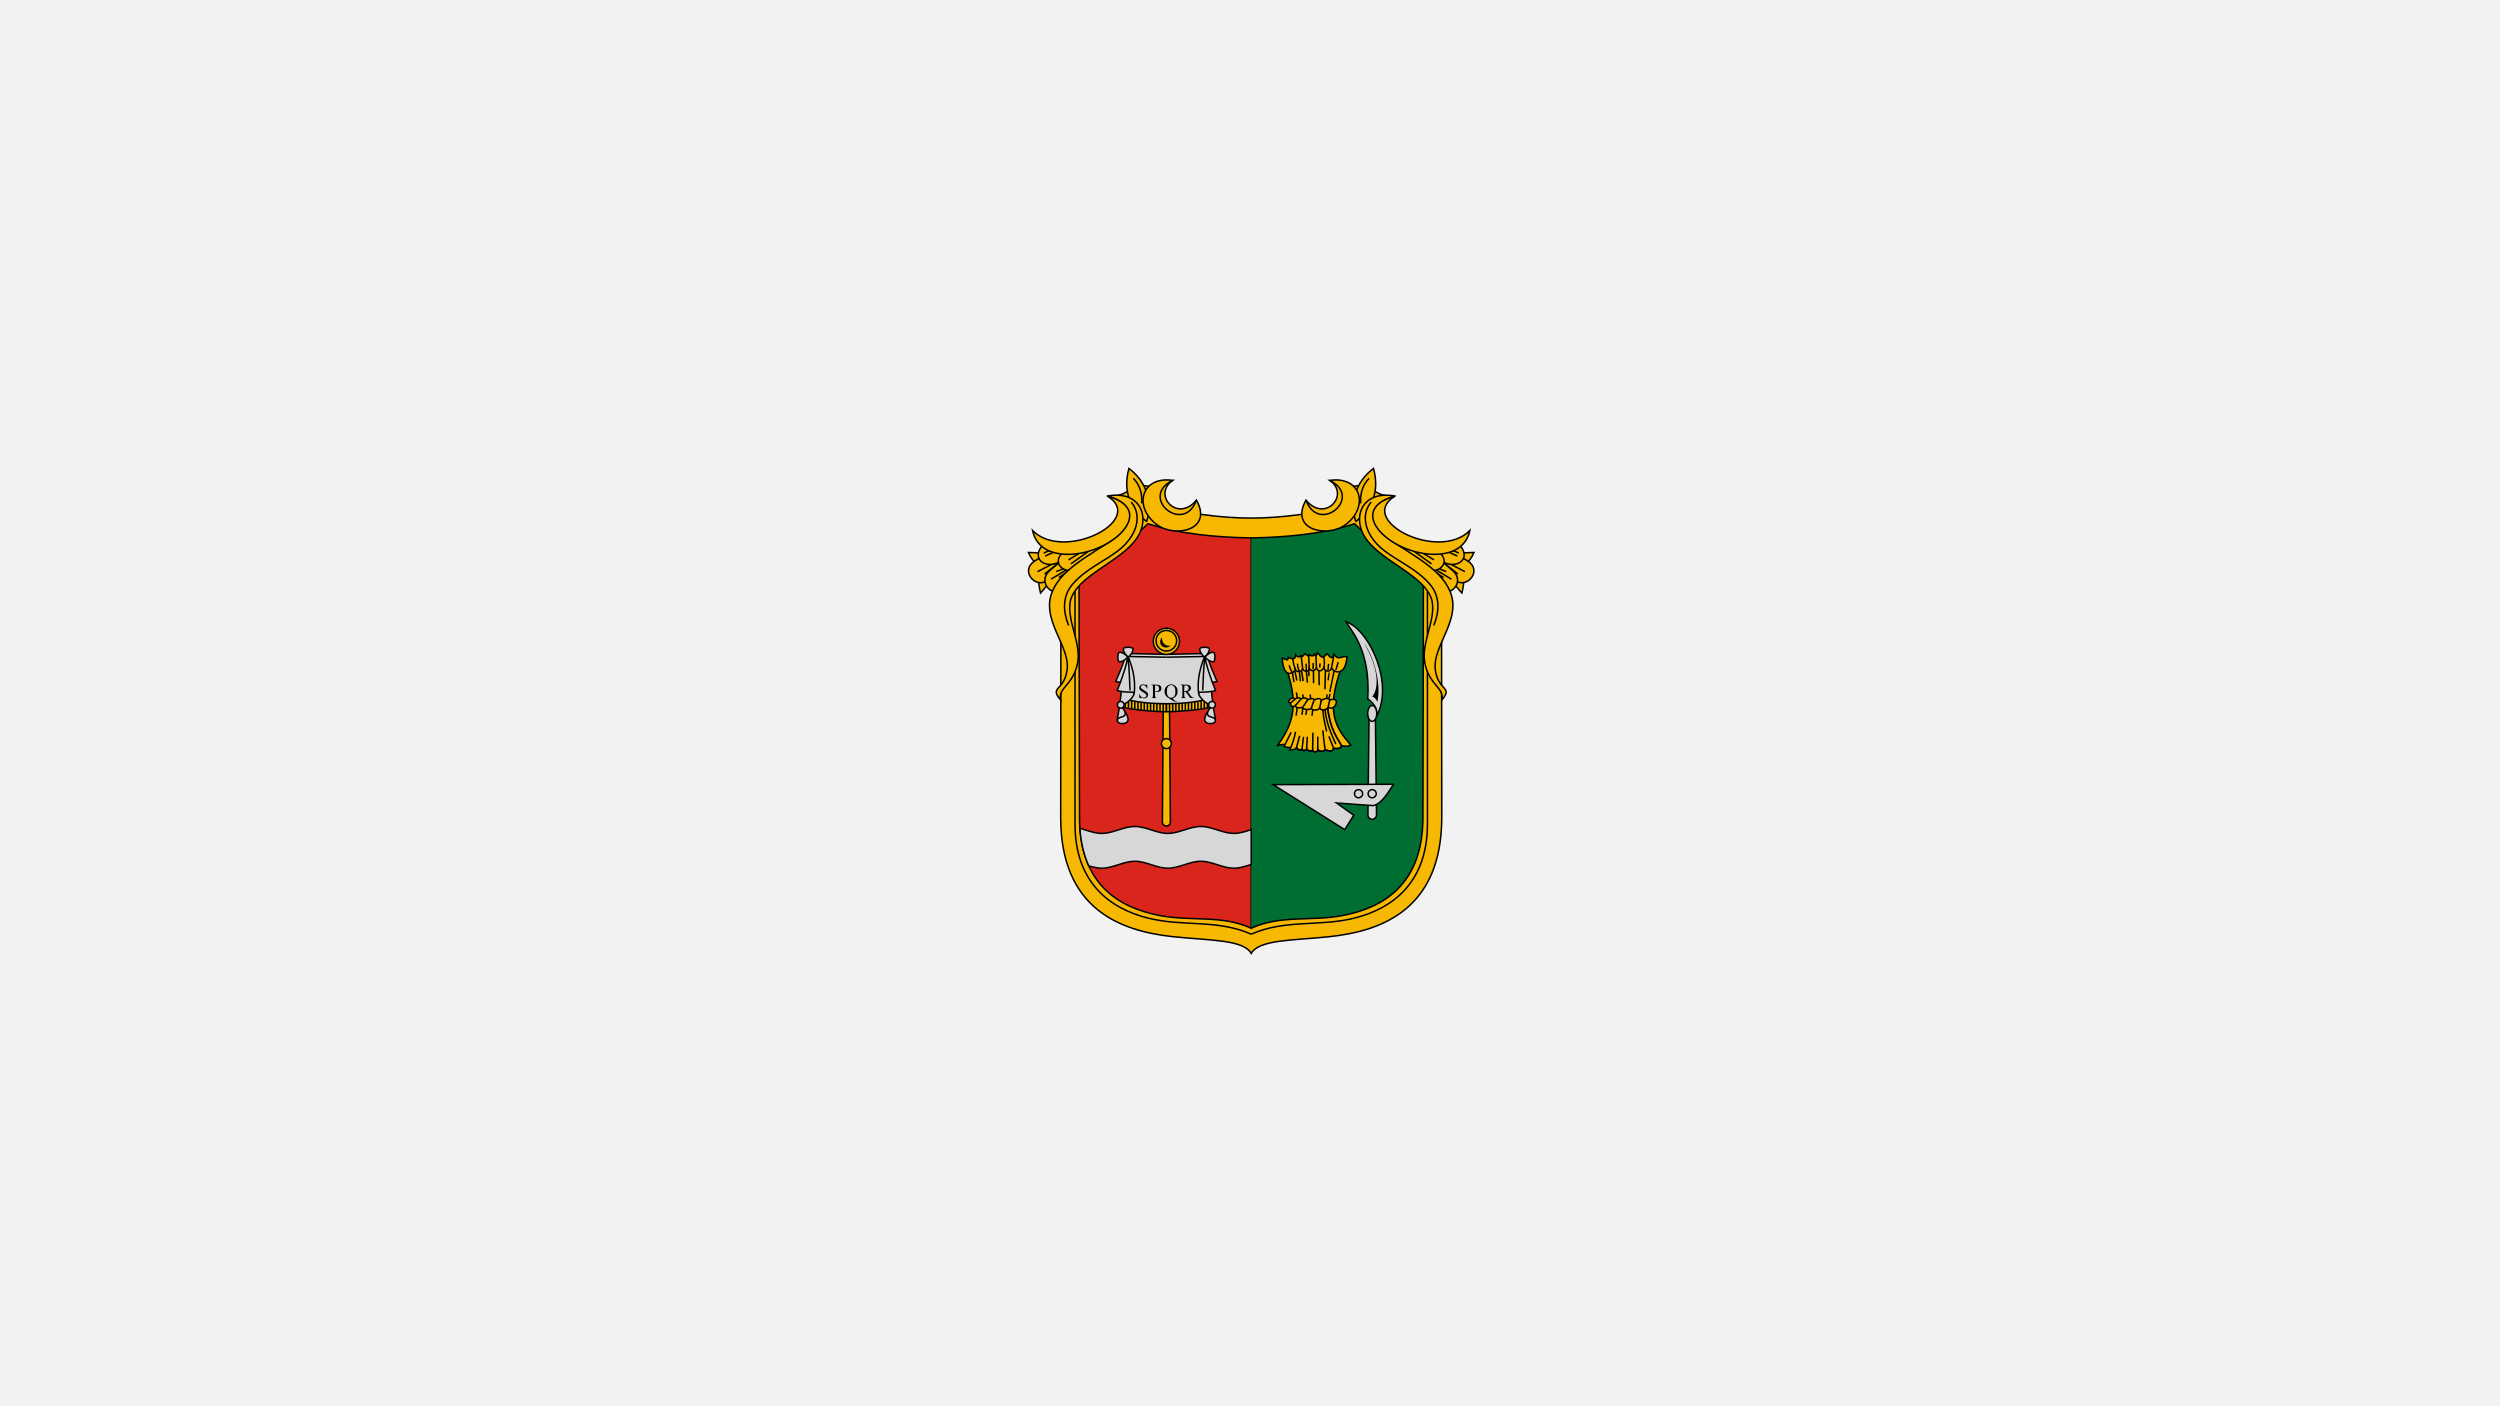 <svg width="1280" height="720" version="1.1" viewBox="150 -180 600 900" xmlns="http://www.w3.org/2000/svg">
	<defs>
		<clipPath id="clipPath4594">
			<path d="m-2500.751 1668.649c0 0.707-1.361 14.404-0.707 14.672 10.946 4.496 48.863 6.894 59.72 6.894s52.033-2.584 59.72-6.894c0.617-0.346-0.707-13.965-0.707-14.672" color="#000000" color-rendering="auto" fill="none" image-rendering="auto" shape-rendering="auto" solid-color="#000000" stroke="#000" stroke-width="2" style="isolation:auto;mix-blend-mode:normal"/>
		</clipPath>
		<clipPath id="clipPath4600">
			<path d="m-2500.751 1668.649c0 0.707-1.361 14.404-0.707 14.672 10.946 4.496 48.863 6.894 59.72 6.894s52.033-2.584 59.72-6.894c0.617-0.346-0.707-13.965-0.707-14.672" color="#000000" color-rendering="auto" fill="none" image-rendering="auto" shape-rendering="auto" solid-color="#000000" stroke="#000" stroke-width="2" style="isolation:auto;mix-blend-mode:normal"/>
		</clipPath>
 	</defs>
	<g transform="translate(0,-522.52)">
		<path d="m-350 342.52h1600v900h-1600z" fill="#f2f2f2" style="paint-order:fill markers stroke" />
		<g transform="matrix(.484 0 0 .484 2081.644 -19.981)">
			<g shape-rendering="auto" stroke="#000" stroke-width="2">
				<path d="m-3369.557 1434.049c-40.09 0-85.403-6.383-130.441-17.049l-116.37 72.257-4.871 86.601-0.271 253.577c-0.13 121.507 78.826 150.661 148.206 158.089 47.898 5.128 93.274 3.606 103.746 22.13 10.472-18.523 55.849-17.002 103.746-22.13 69.38-7.428 148.336-36.582 148.206-158.089l-0.271-253.577-4.871-86.601-116.37-72.257c-45.038 10.667-90.35 17.049-130.441 17.049" color="#000000" color-rendering="auto" fill="#f6b801" fill-rule="evenodd" image-rendering="auto" solid-color="#000000" style="isolation:auto;mix-blend-mode:normal"/>
				<path d="m-3369.557 1460.251c-45.828-0.748-94.403-5.046-136.633-18.753-25.767 26.347-60.159 42.992-91.088 63.532l0.666 325.217c0.179 87.497 51.26 118.745 105.878 129.305 41.819 8.085 82.212-1.099 121.177 16.833z" color="#000000" color-rendering="auto" fill="#da251c" fill-rule="evenodd" image-rendering="auto" solid-color="#000000" style="isolation:auto;mix-blend-mode:normal"/>
				<path d="m-3369.557 1984.234c-45.374-19.92-89.394-9.668-135.957-21.125-52.692-12.965-97.052-48.677-97.052-124.472v-319.445" color="#000000" color-rendering="auto" fill="none" image-rendering="auto" solid-color="#000000" style="isolation:auto;mix-blend-mode:normal"/>
				<path d="m-3369.557 1460.251c45.828-0.748 94.403-5.046 136.633-18.753 25.767 26.347 60.159 42.992 91.088 63.532l-0.666 325.217c-0.179 87.497-51.26 118.745-105.878 129.305-41.819 8.085-82.212-1.099-121.177 16.833" color="#000000" color-rendering="auto" fill="#006d33" fill-rule="evenodd" image-rendering="auto" solid-color="#000000" style="isolation:auto;mix-blend-mode:normal"/>
				<path d="m-3369.557 1984.234c45.374-19.92 89.394-9.668 135.957-21.125 52.692-12.965 97.052-48.677 97.052-124.472v-319.445" color="#000000" color-rendering="auto" fill="none" image-rendering="auto" solid-color="#000000" style="isolation:auto;mix-blend-mode:normal"/>
			</g>
			<g transform="translate(-580,220)" shape-rendering="auto" stroke="#000" stroke-width="2">
				<g fill="#f6b801" fill-rule="evenodd">
					<path d="m-3073.875 1274.379c-3.588-3.711-7.168-7.494-10.293-14.907 6.473 0.034 12.574 0.44 18.102 1.42" color="#000000" color-rendering="auto" image-rendering="auto" solid-color="#000000" style="isolation:auto;mix-blend-mode:normal"/>
					<path d="m-3071.213 1294.787c0.04 0.177 1.505 12.772 3.017 18.457 2.841-2.796 12.464-15.028 12.349-15.295" color="#000000" color-rendering="auto" image-rendering="auto" solid-color="#000000" style="isolation:auto;mix-blend-mode:normal"/>
					<path d="m-3039.623 1265.15-27.685 0.355-8.341 5.147c-19.884 12.269-0.22 36.409 15.44 26.62l29.992-18.812" color="#000000" color-rendering="auto" image-rendering="auto" solid-color="#000000" style="isolation:auto;mix-blend-mode:normal"/>
					<path d="m-3072.1 1284.849 24.668-12.778" color="#000000" color-rendering="auto" image-rendering="auto" solid-color="#000000" style="isolation:auto;mix-blend-mode:normal"/>
					<path d="m-3062.872 1287.866c1.065-0.355 23.781-18.634 23.781-18.634" color="#000000" color-rendering="auto" image-rendering="auto" solid-color="#000000" style="isolation:auto;mix-blend-mode:normal"/>
					<path d="m-3034.299 1255.212-30.524-6.034c-16.831 18.36 2.83 33.603 23.071 22.183l-14.02 11.89c-13.333 11.308-4.42 27.22 7.276 28.259l25.201-25.064" color="#000000" color-rendering="auto" image-rendering="auto" solid-color="#000000" style="isolation:auto;mix-blend-mode:normal"/>
					<path d="m-3064.114 1260.359 9.938-4.437" color="#000000" color-rendering="auto" image-rendering="auto" solid-color="#000000" style="isolation:auto;mix-blend-mode:normal"/>
					<path d="m-3061.985 1264.263 12.6-5.856" color="#000000" color-rendering="auto" image-rendering="auto" solid-color="#000000" style="isolation:auto;mix-blend-mode:normal"/>
					<path d="m-3047.432 1284.672c1.597-0.177 13.488-5.502 13.488-5.502" color="#000000" color-rendering="auto" image-rendering="auto" solid-color="#000000" style="isolation:auto;mix-blend-mode:normal"/>
					<path d="m-3054.176 1294.787 23.071-14.02" color="#000000" color-rendering="auto" image-rendering="auto" solid-color="#000000" style="isolation:auto;mix-blend-mode:normal"/>
					<path d="m-3043.883 1292.658c1.42-0.71 17.747-12.245 17.747-12.245" color="#000000" color-rendering="auto" image-rendering="auto" solid-color="#000000" style="isolation:auto;mix-blend-mode:normal"/>
					<path d="m-2970.766 1185.29c7.704-1.941 15.915-3.309 21.829-11.181l14.552-3.372 12.955 1.775-6.566 18.989-23.248 7.099" color="#000000" color-rendering="auto" image-rendering="auto" solid-color="#000000" style="isolation:auto;mix-blend-mode:normal"/>
					<path d="m-2927.965 1218.455c4.825-11.569 8.749-45.819-23.279-70.089-8.336 30.343 1.744 53.802 23.781 70.466" color="#000000" color-rendering="auto" image-rendering="auto" solid-color="#000000" style="isolation:auto;mix-blend-mode:normal"/>
					<path d="m-2945.388 1161.509c7.095 7.265 12.007 17.627 11.092 33.098" color="#000000" color-rendering="auto" image-rendering="auto" solid-color="#000000" style="isolation:auto;mix-blend-mode:normal"/>
				</g>
				<path d="m-3037.671 1258.939c-16.021 12.764-1.478 27.625 12.423 23.781 0.684-0.189 48.094-28.04 48.094-28.04l-4.614-13.842" color="#000000" color-rendering="auto" fill="#f6b801" fill-rule="evenodd" image-rendering="auto" solid-color="#000000" style="isolation:auto;mix-blend-mode:normal"/>
				<path d="m-3031.105 1269.232 17.569-10.648" color="#000000" color-rendering="auto" fill="none" image-rendering="auto" solid-color="#000000" style="isolation:auto;mix-blend-mode:normal"/>
				<path d="m-3027.91 1274.556 26.088-18.812" color="#000000" color-rendering="auto" fill="#f6b801" fill-rule="evenodd" image-rendering="auto" solid-color="#000000" style="isolation:auto;mix-blend-mode:normal"/>
				<path d="m-2893.389 1164.171c-41.389-5.978-52.398 34.559-21.349 58.28 23.793 18.178 75.172 7.937 52.761-32.192-24.949 30.663-58.893-7.035-31.412-26.088z" color="#000000" color-rendering="auto" fill="#f6b801" fill-rule="evenodd" image-rendering="auto" solid-color="#000000" style="isolation:auto;mix-blend-mode:normal"/>
				<path d="m-2893.389 1164.171c-45.305 22.317 14.446 72.634 31.412 26.088" color="#000000" color-rendering="auto" fill="none" image-rendering="auto" solid-color="#000000" style="isolation:auto;mix-blend-mode:normal"/>
				<path d="m-2979.29 1184.822c44.08-7.785 56.415 29.069 38.861 55.273-21.746 32.463-80.272 49.577-88.359 83.955-4.862 28.05 16.511 56.634 8.817 85.348-7.224 26.959-24.339 28.407-21.812 44.974-15.228-17.803 5.231-11.158 8.844-40.151 3.671-29.456-31.021-62.17-21.763-96.724 9.154-34.163 50.872-53.227 84.471-76.82 20.822-14.621 32.669-44.428-9.31-55.606" color="#000000" color-rendering="auto" fill="#f6b801" fill-rule="evenodd" image-rendering="auto" solid-color="#000000" style="isolation:auto;mix-blend-mode:normal"/>
				<path d="m-2948.169 1192.853c15.975 19.267 5.315 45.174-13.759 61.343-19.223 16.296-47.464 26.866-65.064 48.823-12.004 14.975-11.608 34.505-4 52.97" color="#000000" color-rendering="auto" fill="none" image-rendering="auto" solid-color="#000000" style="isolation:auto;mix-blend-mode:normal"/>
				<path d="m-2979.541 1185.073c49.553 13.768 28.666 48.502-6.563 65.823-35.172 17.293-84.638 17.216-92.574-20.396 41.686 41.981 150.513-13.697 99.136-45.427z" color="#000000" color-rendering="auto" fill="#f6b801" fill-rule="evenodd" image-rendering="auto" solid-color="#000000" style="isolation:auto;mix-blend-mode:normal"/>
			</g>
			<g transform="matrix(-1,0,0,1,-6159.115,220)" shape-rendering="auto" stroke="#000" stroke-width="2">
				<g fill="#f6b801" fill-rule="evenodd">
					<path d="m-3073.875 1274.379c-3.588-3.711-7.168-7.494-10.293-14.907 6.473 0.034 12.574 0.44 18.102 1.42" color="#000000" color-rendering="auto" image-rendering="auto" solid-color="#000000" style="isolation:auto;mix-blend-mode:normal"/>
					<path d="m-3071.213 1294.787c0.04 0.177 1.505 12.772 3.017 18.457 2.841-2.796 12.464-15.028 12.349-15.295" color="#000000" color-rendering="auto" image-rendering="auto" solid-color="#000000" style="isolation:auto;mix-blend-mode:normal"/>
					<path d="m-3039.623 1265.15-27.685 0.355-8.341 5.147c-19.884 12.269-0.22 36.409 15.44 26.62l29.992-18.812" color="#000000" color-rendering="auto" image-rendering="auto" solid-color="#000000" style="isolation:auto;mix-blend-mode:normal"/>
					<path d="m-3072.1 1284.849 24.668-12.778" color="#000000" color-rendering="auto" image-rendering="auto" solid-color="#000000" style="isolation:auto;mix-blend-mode:normal"/>
 					<path d="m-3062.872 1287.866c1.065-0.355 23.781-18.634 23.781-18.634" color="#000000" color-rendering="auto" image-rendering="auto" solid-color="#000000" style="isolation:auto;mix-blend-mode:normal"/>
					<path d="m-3034.299 1255.212-30.524-6.034c-16.831 18.36 2.83 33.603 23.071 22.183l-14.02 11.89c-13.333 11.308-4.42 27.22 7.276 28.259l25.201-25.064" color="#000000" color-rendering="auto" image-rendering="auto" solid-color="#000000" style="isolation:auto;mix-blend-mode:normal"/>
					<path d="m-3064.114 1260.359 9.938-4.437" color="#000000" color-rendering="auto" image-rendering="auto" solid-color="#000000" style="isolation:auto;mix-blend-mode:normal"/>
					<path d="m-3061.985 1264.263 12.6-5.856" color="#000000" color-rendering="auto" image-rendering="auto" solid-color="#000000" style="isolation:auto;mix-blend-mode:normal"/>
					<path d="m-3047.432 1284.672c1.597-0.177 13.488-5.502 13.488-5.502" color="#000000" color-rendering="auto" image-rendering="auto" solid-color="#000000" style="isolation:auto;mix-blend-mode:normal"/>
					<path d="m-3054.176 1294.787 23.071-14.02" color="#000000" color-rendering="auto" image-rendering="auto" solid-color="#000000" style="isolation:auto;mix-blend-mode:normal"/>
					<path d="m-3043.883 1292.658c1.42-0.71 17.747-12.245 17.747-12.245" color="#000000" color-rendering="auto" image-rendering="auto" solid-color="#000000" style="isolation:auto;mix-blend-mode:normal"/>
					<path d="m-2970.766 1185.29c7.704-1.941 15.915-3.309 21.829-11.181l14.552-3.372 12.955 1.775-6.566 18.989-23.248 7.099" color="#000000" color-rendering="auto" image-rendering="auto" solid-color="#000000" style="isolation:auto;mix-blend-mode:normal"/>
					<path d="m-2927.965 1218.455c4.825-11.569 8.749-45.819-23.279-70.089-8.336 30.343 1.744 53.802 23.781 70.466" color="#000000" color-rendering="auto" image-rendering="auto" solid-color="#000000" style="isolation:auto;mix-blend-mode:normal"/>
					<path d="m-2945.388 1161.509c7.095 7.265 12.007 17.627 11.092 33.098" color="#000000" color-rendering="auto" image-rendering="auto" solid-color="#000000" style="isolation:auto;mix-blend-mode:normal"/>
				</g>
				<path d="m-3037.671 1258.939c-16.021 12.764-1.478 27.625 12.423 23.781 0.684-0.189 48.094-28.04 48.094-28.04l-4.614-13.842" color="#000000" color-rendering="auto" fill="#f6b801" fill-rule="evenodd" image-rendering="auto" solid-color="#000000" style="isolation:auto;mix-blend-mode:normal"/>
				<path d="m-3031.105 1269.232 17.569-10.648" color="#000000" color-rendering="auto" fill="none" image-rendering="auto" solid-color="#000000" style="isolation:auto;mix-blend-mode:normal"/>
				<path d="m-3027.91 1274.556 26.088-18.812" color="#000000" color-rendering="auto" fill="#f6b801" fill-rule="evenodd" image-rendering="auto" solid-color="#000000" style="isolation:auto;mix-blend-mode:normal"/>
				<path d="m-2893.389 1164.171c-41.389-5.978-52.398 34.559-21.349 58.28 23.793 18.178 75.172 7.937 52.761-32.192-24.949 30.663-58.893-7.035-31.412-26.088z" color="#000000" color-rendering="auto" fill="#f6b801" fill-rule="evenodd" image-rendering="auto" solid-color="#000000" style="isolation:auto;mix-blend-mode:normal"/>
				<path d="m-2893.389 1164.171c-45.305 22.317 14.446 72.634 31.412 26.088" color="#000000" color-rendering="auto" fill="none" image-rendering="auto" solid-color="#000000" style="isolation:auto;mix-blend-mode:normal"/>
				<path d="m-2979.29 1184.822c44.08-7.785 56.415 29.069 38.861 55.273-21.746 32.463-80.272 49.577-88.359 83.955-4.862 28.05 16.511 56.634 8.817 85.348-7.224 26.959-24.339 28.407-21.812 44.974-15.228-17.803 5.231-11.158 8.844-40.151 3.671-29.456-31.021-62.17-21.763-96.724 9.154-34.163 50.872-53.227 84.471-76.82 20.822-14.621 32.669-44.428-9.31-55.606" color="#000000" color-rendering="auto" fill="#f6b801" fill-rule="evenodd" image-rendering="auto" solid-color="#000000" style="isolation:auto;mix-blend-mode:normal"/>
				<path d="m-2948.169 1192.853c15.975 19.267 5.315 45.174-13.759 61.343-19.223 16.296-47.464 26.866-65.064 48.823-12.004 14.975-11.608 34.505-4 52.97" color="#000000" color-rendering="auto" fill="none" image-rendering="auto" solid-color="#000000" style="isolation:auto;mix-blend-mode:normal"/>
				<path d="m-2979.541 1185.073c49.553 13.768 28.666 48.502-6.563 65.823-35.172 17.293-84.638 17.216-92.574-20.396 41.686 41.981 150.513-13.697 99.136-45.427z" color="#000000" color-rendering="auto" fill="#f6b801" fill-rule="evenodd" image-rendering="auto" solid-color="#000000" style="isolation:auto;mix-blend-mode:normal"/>
			</g>
			<!--<path d="m-3363.5833 1403.8018c-4.8655-0.3487-7.6101-1.4792-8.9874-3.7093-1.1854-1.9201-0.4106-4.3934 1.693-5.3918 1.9988-0.9482 3.9108-0.5456 8.9634 1.8766 5.3356 2.5562 7.5507 3.0647 10.9333 2.5068 4.0422-0.6703 7.9566-3.4692 10.1102-7.2307 2.0495-3.5838 2.3572-8.7109 0.7961-13.3731-1.6967-5.0774-3.9726-7.6909-8.8453-10.1428-3.1644-1.5944-5.5609-2.2665-8.7476-2.4533-2.9184-0.1732-2.9215-0.1747-2.9215-0.9681 0-0.7273 0.1494-0.8265 1.7239-1.1607 5.5899-1.1821 11.2714-5.163 13.3739-9.3631 1.3643-2.7243 1.7718-4.8446 1.6069-8.3426-0.1833-3.8791-0.9471-5.8047-3.229-8.1351-6.0322-6.1643-15.9867-4.51-22.0112 3.6558-1.2169 1.652-1.2564 1.6778-2.0426 1.2645-0.4426-0.2289-0.8033-0.4844-0.8033-0.5665 0-0.088 0.4915-1.122 1.0871-2.3108 3.4385-6.8542 8.2611-11.2249 13.9089-12.6143 2.4452-0.602 7.2125-0.623 9.9428-0.082 7.6466 1.6195 13.4002 9.3262 12.2337 16.3878-0.6876 4.1689-3.0596 8.1511-7.415 12.438l-2.4961 2.4577 2.7677 1.4259c5.0775 2.6149 8.9421 7.275 10.2557 12.3585 1.135 4.4061 0.8706 9.7014-0.718 14.3058-3.3475 9.712-12.6968 16.3924-23.8393 17.036-1.4831 0.091-3.0349 0.1949-3.4456 0.2402-0.412 0.08-2.1657-0.054-3.8947-0.1495zm64.2047-0.395c-4.1958-0.9495-7.662-2.9105-10.4209-5.8873-6.0339-6.5208-6.4988-14.6109-1.2614-21.9401 1.5592-2.1792 5.7847-6.3135 8.7325-8.5404 1.1498-0.8718 2.0929-1.6887 2.0929-1.8144 0-0.1237-0.6742-0.7997-1.494-1.5035-2.5313-2.1516-7.6518-7.2925-8.5247-8.5572-1.3986-2.0181-2.6921-4.8428-3.194-6.9635-0.6241-2.6506-0.4109-6.7206 0.4877-9.2948 1.3571-3.8936 5.1869-8.0542 9.157-9.9556 2.8971-1.3902 5.0366-1.8516 9.3015-2.0119 7.2798-0.2706 12.0255 1.3523 16.272 5.5633 5.1986 5.1586 6.1087 11.1572 2.6255 17.3665-1.6997 3.0248-5.3921 6.4328-10.9592 10.1087l-2.2003 1.4579 0.8725 0.7588c0.4809 0.4156 2.2406 1.8793 3.911 3.2495 6.0606 4.9702 9.5948 9.3427 11.188 13.8417 0.5717 1.6171 0.6926 2.5615 0.7048 5.6837 0.037 4.5253-0.5854 6.6172-2.8939 10.0608-2.4425 3.6537-6.0964 6.3526-10.567 7.8137-2.1018 0.686-3.0042 0.7975-7.1994 0.8826-3.3372 0.084-5.351-0.07-6.6306-0.3185zm11.7282-3.0506c3.3094-1.1125 5.7452-3.3178 7.2331-6.5639 1.5039-3.2893 0.9373-7.8619-1.4254-11.5325-1.4918-2.3296-7.8817-8.731-12.3495-12.3877l-3.2485-2.651-1.501 1.4601c-4.6918 4.571-7.0207 9.5521-7.3314 15.6859-0.2793 5.4246 0.9527 9.3008 3.9968 12.5882 1.7675 1.9066 4.3 3.3786 6.6855 3.8782 1.8489 0.3899 6.1216 0.1327 7.9404-0.4773zm-2.3243-42.2718c1.8588-1.5187 5.6365-5.8704 6.7002-7.712 1.4439-2.518 1.8801-4.4175 1.8762-8.2362 0-2.8508-0.1166-3.7397-0.6734-5.1407-1.1722-2.9936-3.2875-5.1095-6.2851-6.2865-2.2561-0.8904-7.1701-0.9739-9.6284-0.1619-3.8045 1.2512-7.0646 4.6745-7.8065 8.2027-0.6862 3.2415 0.5773 7.4079 3.27 10.7962 1.0046 1.2589 10.6159 9.6631 11.053 9.6631 0.083 0 0.7359-0.5061 1.494-1.1247zm-185.575 43.582 0.091-0.9723 2.5467-0.1823c1.4008-0.1 3.0248-0.385 3.6084-0.6335 1.4688-0.6233 2.6113-2.0796 2.8292-3.6039 0.1009-0.7016 0.1438-13.8067 0.099-29.1282-0.094-27.8286-0.097-27.8584-0.7394-29.2595-1.1331-2.4491-3.1065-2.9065-6.839-1.5866-1.1549 0.4078-2.1776 0.7411-2.2741 0.7419-0.099 0-0.329-0.3322-0.5166-0.7419-0.3264-0.7189-0.2659-0.7776 1.8246-1.7645 1.1901-0.5597 5.241-2.523 9.0045-4.3646 5.1438-2.5143 7.0782-3.3234 7.7876-3.2529l0.946 0.095 0.1502 35.0422c0.1481 34.2493 0.1643 35.0669 0.7417 36.0273 0.7573 1.2499 2.6489 2.1662 4.8607 2.3478 3.5355 0.2982 3.682 0.3498 3.682 1.3271v0.884h-27.8932l0.099-0.9722zm43.974-0.029c0-0.8882 0.4788-1.4266 4.8279-5.4694 16.7235-15.5196 26.5781-28.2438 29.3263-37.881 0.8069-2.8146 1.1244-8.6683 0.6046-11.1581-0.9203-4.4246-4.135-8.5461-8.2597-10.5859-2.1094-1.0425-2.5842-1.1595-5.2182-1.2655-3.3843-0.1352-5.5042 0.2401-7.9709 1.4127-3.7209 1.7685-7.008 5.3893-8.5542 9.4274-0.6075 1.5943-0.7056 1.6887-1.6574 1.6887-0.894 0-0.9946-0.082-0.8715-0.6754 0.09-0.3665 0.3006-1.4787 0.4942-2.4696 1.6884-8.7801 7.3704-15.2451 15.1317-17.2299 2.8191-0.7216 7.6985-0.7832 10.7423-0.1388 7.3187 1.5509 13.7552 7.7271 15.4491 14.8256 0.5918 2.4817 0.4665 6.8866-0.2889 10.048-1.2409 5.2162-5.8625 13.3378-11.3301 19.9099-2.6579 3.2026-11.8374 13.189-17.2652 18.7837l-3.564 3.6707 10.6016-0.023c5.8308-0.013 12.243-0.1242 14.2527-0.2721 4.7839-0.3464 6.5767-1.1054 9.0723-3.8227 1.671-1.8326 3.2945-2.7203 3.3065-1.8172 0.01 0.2105-1.1064 3.4465-2.4627 7.1959l-2.467 6.815h-43.8994v-0.9875zm-75.5845-28.0876c-1.6031-1.2623-1.6148-3.7592-0.072-8.3905 0.3965-1.1808 0.8176-2.842 0.9365-3.6855l0.1958-1.5352-1.4675 1.1893c-0.8047 0.6576-2.3831 2.1647-3.4975 3.3502-1.1412 1.2056-2.6336 2.4431-3.3977 2.8149-1.2029 0.5806-1.5097 0.6176-2.5257 0.3155-2.1513-0.6453-2.7635-2.779-1.2971-4.5116 1.0707-1.2753 2.0191-1.7143 5.5908-2.5868 1.6785-0.4109 3.6474-0.9743 4.3774-1.2455l1.3141-0.4938-1.1651-0.4885c-0.6385-0.2731-2.1798-0.7322-3.4181-1.0188-5.8322-1.3545-7.147-2.1413-7.4027-4.4235-0.121-1.114-0.077-1.4095 0.6767-2.1169 0.6314-0.6316 1.1076-0.8165 2.0677-0.8165 1.647 0 3.2712 1.0686 6.1591 4.0345 1.2335 1.2753 2.6343 2.5969 3.1131 2.9328l0.8725 0.6258-0.2095-1.5464c-0.1062-0.8519-0.6031-2.8416-1.089-4.4334-1.3484-4.3703-1.1379-6.8566 0.6511-7.7779 2.3471-1.2165 4.1507 0.3066 4.1507 3.5112 0 0.866-0.3903 2.9994-0.8712 4.7333-0.4822 1.7416-0.963 3.6704-1.0683 4.3013-0.1907 1.1248-0.1811 1.1397 0.4965 0.7786 0.3805-0.2073 1.9703-1.6962 3.5348-3.3074 3.8799-3.9989 5.9891-4.8014 7.8189-2.9783 1.9261 1.9272 0.6561 4.4096-2.8189 5.5062-0.9403 0.2988-2.8798 0.8543-4.3237 1.2339-1.444 0.3877-2.9479 0.8267-3.3542 0.99-0.7338 0.2851-0.7366 0.2937-0.1199 0.6197 0.345 0.1866 2.2545 0.7361 4.2413 1.2295 4.2683 1.055 5.8642 1.8024 6.6617 3.1137 0.7526 1.2333 0.7367 2.0303-0.081 3.0373-0.8941 1.1425-1.8602 1.4438-3.3399 1.0393-0.9526-0.2558-2.0435-1.1215-4.8956-3.8956-2.0215-1.9601-3.7573-3.5656-3.8637-3.5656-0.2919 0 0.1109 2.1588 1.0856 5.8376 0.4783 1.8176 0.8715 4.0135 0.8717 4.8902 0 1.3648-0.1296 1.7249-0.8772 2.4768-1.0688 1.0683-2.5614 1.173-3.72 0.2561zm273.2458-0.2561c-0.7435-0.7519-0.8729-1.112-0.8729-2.4768 0-0.8767 0.3903-3.0726 0.8712-4.8902 0.9777-3.6788 1.376-5.8376 1.0829-5.8376-0.1052 0-1.8395 1.6055-3.8643 3.5656-3.895 3.7903-5.2337 4.5612-6.8585 3.9474-1.1872-0.4572-2.0904-1.8131-1.8799-2.8507 0.4448-2.2384 1.8068-3.0801 7.1133-4.3914 1.9867-0.4934 3.8963-1.0429 4.2413-1.2295 0.6167-0.326 0.614-0.3346-0.1199-0.6197-0.4063-0.1633-1.9102-0.6023-3.3542-0.99-1.4439-0.3796-3.3834-0.9351-4.3237-1.2339-3.475-1.0966-4.745-3.579-2.8189-5.5062 1.8299-1.8231 3.939-1.0206 7.8189 2.9783 1.5645 1.6112 3.1544 3.1001 3.5348 3.3074 0.6776 0.3611 0.6873 0.3462 0.4965-0.7786-0.1053-0.6309-0.5861-2.5597-1.0683-4.3013-0.4809-1.7339-0.8712-3.8673-0.8712-4.7333 0-3.1466 1.6993-4.6517 4.0541-3.5821 1.8563 0.8451 2.1033 3.4496 0.7477 7.8488-0.4859 1.5918-0.9828 3.5815-1.089 4.4334l-0.2095 1.5464 0.8725-0.6258c0.4788-0.3359 1.8796-1.6575 3.1131-2.9328 2.8879-2.9659 4.5121-4.0345 6.1591-4.0345 0.9601 0 1.4363 0.1849 2.0677 0.8165 0.7061 0.7074 0.7977 1.0029 0.6767 2.1169-0.2557 2.2822-1.5705 3.069-7.4027 4.4235-1.2383 0.2866-2.7796 0.7457-3.418 1.0188l-1.1652 0.4885 1.3141 0.4938c0.73 0.2712 2.6989 0.8346 4.3775 1.2455 3.5716 0.8725 4.52 1.3115 5.5907 2.5868 1.4664 1.7326 0.8542 3.8663-1.2971 4.5116-1.016 0.3021-1.3228 0.2651-2.5257-0.3155-0.764-0.3718-2.2565-1.6093-3.3978-2.8149-1.1143-1.1855-2.6927-2.6926-3.4974-3.3502l-1.4675-1.1893 0.1958 1.5352c0.1189 0.8435 0.54 2.5047 0.9366 3.6855 1.0789 3.1582 1.4092 5.2919 1.0482 6.6452-0.6314 2.3473-3.1583 3.1297-4.811 1.4892z"/>-->
			<!--<g transform="translate(-580,-120)">
				<g fill="#f6b801" fill-rule="evenodd" shape-rendering="auto" stroke="#000" stroke-width="2">
					<path d="m-2572.678 2191.506c37.2419-20.8742 55.9245-35.0825 81.2806-58.5647l-44.7221 0.355 1.9522-36.381c-26.3571 21.9726-54.2016 42.0329-87.137 55.5476l14.9073 28.04" color="#000000" color-rendering="auto" image-rendering="auto" solid-color="#000000" style="isolation:auto;mix-blend-mode:normal"/>
					<path d="m-2572.8554 2149.8008c-18.3199 4.4141-33.8963 4.37-48.4489 2.6621" color="#000000" color-rendering="auto" image-rendering="auto" solid-color="#000000" style="isolation:auto;mix-blend-mode:normal"/>
					<path d="m-3006.4368 2191.506c-37.2419-20.8742-55.9245-35.0825-81.2806-58.5647l44.7221 0.355-1.9522-36.381c26.3571 21.9726 54.2016 42.0329 87.137 55.5476l-14.9073 28.04" color="#000000" color-rendering="auto" image-rendering="auto" solid-color="#000000" style="isolation:auto;mix-blend-mode:normal"/>
					<path d="m-3038.9135 2200.2019 32.6541-50.4011c67.5453 53.186 160.2869 65.3084 216.702 65.3084s149.1567-12.1224 216.702-65.3084l32.6541 50.4011c-71.3402 43.6588-145.966 71.6972-249.3561 71.6972s-178.0159-28.0384-249.3561-71.6972z" color="#000000" color-rendering="auto" image-rendering="auto" solid-color="#000000" style="isolation:auto;mix-blend-mode:normal"/>
					<path d="m-3011.2109 2157.4434 13.825 10.8142" color="#000000" color-rendering="auto" image-rendering="auto" solid-color="#000000" style="isolation:auto;mix-blend-mode:normal"/>
					<path d="m-3016.5365 2165.6634 13.5603 10.669" color="#000000" color-rendering="auto" image-rendering="auto" solid-color="#000000" style="isolation:auto;mix-blend-mode:normal"/>
					<path d="m-3021.6118 2173.497 13.489 10.4665" color="#000000" color-rendering="auto" image-rendering="auto" solid-color="#000000" style="isolation:auto;mix-blend-mode:normal"/>
					<path d="m-3026.8444 2181.5735 13.3976 9.8437" color="#000000" color-rendering="auto" image-rendering="auto" solid-color="#000000" style="isolation:auto;mix-blend-mode:normal"/>
					<path d="m-3032.4512 2190.2275 13.769 8.7321" color="#000000" color-rendering="auto" image-rendering="auto" solid-color="#000000" style="isolation:auto;mix-blend-mode:normal"/>
					<path d="m-3006.2594 2149.8008c18.3199 4.4141 33.8963 4.37 48.4489 2.6621" color="#000000" color-rendering="auto" image-rendering="auto" solid-color="#000000" style="isolation:auto;mix-blend-mode:normal"/>
				</g>
				<path d="m-2802.1778 2258.5854c-1.9394-0.1221-3.7061-0.2936-3.9323-0.3818-0.2255-0.079-2.4651-3.4071-4.9793-7.3803-4.4396-7.0182-4.5984-7.2243-5.5479-7.2243h-0.9779l-0.1928 3.8209c-0.4325 8.4567-0.2976 9.0028 2.2892 9.2963 1.1231 0.1281 1.413 0.2721 1.413 0.7218 0 0.509-0.1885 0.5463-2.0246 0.4024-1.9748-0.1479-12.689-0.7435-13.4781-0.7435-0.2187 0-0.3971-0.2032-0.3971-0.4528 0-0.3169 0.323-0.4477 1.1233-0.4497 0.6203 0 1.5541-0.2605 2.0755-0.5805 0.8246-0.4992 0.9765-0.795 1.1336-2.1757 0.4151-3.6257 1.3299-23.8884 1.1165-24.7058-0.2584-1-1.7736-1.9356-3.1242-1.9376-0.5327-8e-4 -0.8253-0.1622-0.8253-0.446 0-0.5804 1.1796-0.5804 11.0586 0.015 10.8162 0.632 12.8797 1.1655 15.3065 3.921 1.226 1.3928 2.1357 3.6106 2.1357 5.2221 0 1.5291-0.9393 3.9332-1.9868 5.096-1.0872 1.2099-3.6971 2.7028-4.7052 2.7028-0.8035 0-0.7205 0.1655 3.6092 6.9722 3.775 5.9357 5.001 7.4268 6.1039 7.4268 0.3769 0 0.5782 0.2136 0.5782 0.6044 0 0.6759 0.2051 0.663-5.7717 0.2858zm-8.3098-17.6077c1.5154-0.9414 2.4386-2.7588 2.6091-5.1527 0.3446-4.8628-1.6358-7.0606-6.7098-7.4483l-2.1342-0.1581-0.1874 2.6595c-0.1 1.4726-0.273 4.538-0.3816 6.8309l-0.1999 4.1627 2.9724-0.1237c2.3917-0.092 3.1829-0.2484 4.0314-0.7703zm37.7814 16.9062c0-0.2508 0.4822-0.4877 1.2328-0.6105 0.7729-0.1239 1.5538-0.5192 2.0993-1.0638 0.8086-0.808 0.8694-1.0294 0.8741-3.2141 0.01-1.2912-0.2151-6.8029-0.4881-12.2524l-0.4984-9.8995-1.0854-1.1338c-0.6947-0.736-1.5427-1.2554-2.3596-1.4598-2.2271-0.5646-1.5781-1.0671 1.6497-1.2718 1.6099-0.1083 4.0726-0.267 5.4764-0.3613l2.55-0.173 6.3316 7.1494c3.4822 3.9338 7.1273 8.0602 8.0993 9.174 0.9723 1.1072 1.8052 1.8538 1.8479 1.6498 0.083-0.2035-0.1039-3.6168-0.334-7.5873-0.5224-8.9874-0.7535-9.5925-3.7558-9.8019-0.9158-0.08-1.2382-0.2077-1.2385-0.5764-3e-4 -0.4279 0.5699-0.5247 4.1238-0.6839 2.2693-0.1093 4.5974-0.2223 5.1758-0.2608 1.4717-0.083 1.3758 0.6701-0.1534 1.1878-0.6598 0.2207-1.5226 0.7708-1.9167 1.2226-0.713 0.8054-0.7168 0.8403-0.5186 5.6222 0.1101 2.6452 0.3298 7.1031 0.4856 9.9054 0.7085 12.852 0.7336 14.321 0.2172 14.205-0.3908-0.086-11.8082-12.5075-20.5863-22.3926-1.0585-1.1928-1.9604-2.1301-2.0084-2.0808-0.223 0.2262 1.0635 20.869 1.3447 21.5953 0.4205 1.0834 2.0039 2.0236 3.4095 2.0256 0.8924 0 1.1264 0.1124 1.1264 0.5521 0 0.5022-0.387 0.5695-4.0989 0.7519-6.0906 0.2879-7.002 0.2625-7.002-0.2174zm-100.8001-5.7367c-5.737-1.2887-10.0246-5.0254-11.9066-10.3683-1.1316-3.2199-1.1216-7.5316 0.061-10.9037 2.2426-6.5839 8.0297-10.968 14.5111-10.9761 2.4448-0.012 7.3117 1.061 9.2187 2.014 3.7836 1.8912 6.6125 5.1217 7.9591 9.0864 0.8021 2.3575 0.875 6.6934 0.1594 9.3795-1.3668 5.1228-5.0887 9.4425-9.7727 11.336-2.1298 0.8608-7.2989 1.0794-10.1942 0.4322zm5.2663-2.1329c3.2066-1.5187 5.6975-6.493 6.889-13.7666 1.4854-9.0808-0.9534-14.2663-6.723-14.2943-2.1771-0.026-3.6456 0.688-5.3508 2.5417-1.5155 1.6397-2.1837 2.9224-3.1896 6.1127-2.2664 7.1969-2.2037 14.117 0.1589 17.5354 0.3047 0.4398 1.2538 1.1478 2.1099 1.5746 1.8471 0.9227 4.5184 1.0503 6.1056 0.2965zm160.0354 1.6011c0-0.207 0.6958-0.54 1.5737-0.7454 2.8448-0.669 3.0958-1.649 1.9183-7.6152l-0.6817-3.4938-5.1034-6.1118c-7.633-9.1383-8.0715-9.5779-9.7853-9.767-1.5095-0.1722-1.9354-0.7921-0.7475-1.0891 0.6689-0.1675 12.8765-2.5558 13.71-2.6815 0.2467-0.081 0.4863 0.1571 0.5451 0.4242 0.081 0.3457-0.1895 0.5421-0.9242 0.6756-0.5645 0.1101-1.2613 0.4558-1.5551 0.7856-0.5059 0.5584-0.5056 0.6176 0.021 1.4143 0.5004 0.7731 6.7478 8.5162 8.7845 10.8874l0.9025 1.0488 0.2879-0.7496c2.1676-5.6566 4.5644-12.9307 4.5644-13.8578 0-1.0339-0.7219-1.4457-2.5304-1.4457-1.0096 0-1.3703-0.112-1.3703-0.4399 0-0.2515 0.3044-0.5157 0.6752-0.5966 1.8599-0.3935 8.4531-1.6663 8.6731-1.6663 0.6361 0 0.1498 0.9067-0.7838 1.4589-0.6264 0.364-1.3219 1.1811-1.7635 2.0491-0.9333 1.8504-6.2003 16.3949-6.2003 17.1229 0 0.8086 1.4254 8.0899 1.8148 9.2698 0.4728 1.43 1.5919 1.9471 3.5551 1.6346 1.485-0.2355 2.2306 0.046 1.6392 0.5554-0.2649 0.2436-15.7441 3.3112-16.6903 3.3112-0.2849 0-0.5193-0.1704-0.5193-0.3781zm-210.6016-10.4482c-3.0535-0.9438-6.5213-2.0118-7.7094-2.3633-2.4513-0.733-2.7061-1.4099-0.5905-1.5656l1.2499-0.092-0.064-1.3512c-0.061-1.2269-0.4756-2.5144-4.6409-13.1207-0.2305-0.568-0.3718-0.6286-0.9533-0.3615-0.5343 0.2514-0.8956 1.0214-1.697 3.677-2.4514 8.139-2.4672 8.422-0.3457 9.5052 0.6682 0.3339 1.2099 0.8328 1.2099 1.0881 0 0.2645-0.1656 0.4207-0.3748 0.343-0.2067-0.081-3.648-1.129-7.6472-2.3412-4.7578-1.4455-7.2752-2.3413-7.2752-2.6081 0-0.3061 0.4163-0.3528 1.8778-0.2047 1.7116 0.1728 1.9327 0.1258 2.5299-0.5183 0.4462-0.4871 1.7614-4.3183 4.1641-12.1052 1.9286-6.271 3.5713-11.9141 3.6613-12.5345 0.1752-1.3505-0.613-2.4032-2.2314-2.9354-0.9501-0.3164-1.4256-1.1963-0.6286-1.1713 0.2044 0.014 3.5514 0.986 7.4264 2.1847 5.066 1.5614 7.0774 2.3096 7.1403 2.6542 0.079 0.4001-0.1282 0.4552-1.2257 0.3345-1.6499-0.1858-2.4934 0.243-3.0449 1.5584-0.3494 0.8327-1.8735 5.6806-3.1777 10.1196l-0.2362 0.8118 1.5416-0.608c11.6179-4.5821 14.7326-5.9708 15.1626-6.7879 0.4533-0.8642-0.1572-1.8804-1.4524-2.42-1.1876-0.5028-1.6336-1.2571-0.7451-1.2571 1.0188 0 11.5471 3.4351 11.4501 3.7331-0.086 0.1768-0.9716 0.3996-2.0365 0.5095-2.1564 0.2044-2.2019 0.2202-10.6104 3.5686l-6.0755 2.4241 2.8182 7.1122c5.0173 12.6588 5.8505 14.3308 7.5603 15.0376 0.8669 0.3611 1.2282 1.022 0.7097 1.2953-0.1257 0.085-2.7199-0.6581-5.7789-1.609zm259.7044-0.7709c-0.3986-0.3938-0.1885-0.6124 0.9901-1.0009 1.6185-0.5351 2.247-1.2883 2.1842-2.644-0.072-0.9581-1.4143-5.6106-6.2539-21.2768-1.2571-4.0684-1.66-4.4613-4.18-4.1627-1.2726 0.1414-1.6495 0.092-1.6495-0.22 0-0.2672 3.0326-1.3199 9.0821-3.1707 4.989-1.5189 10.5457-3.2247 12.3509-3.7904 1.8072-0.5657 3.3427-0.9702 3.4098-0.8956 0.08 0.08 0.7229 2.0426 1.4557 4.3971 1.0271 3.3181 1.242 4.3238 0.9422 4.5124-0.2469 0.1571-0.5436 0.034-0.8363-0.4213-2.3785-3.507-3.7143-4.4184-6.5427-4.4188-1.7757-0.012-7.0555 1.2261-7.6526 1.7916-0.2514 0.2324 2.9416 11.3147 3.4066 11.8127 0.3333 0.3637 2.6588-0.9859 3.3817-1.9723 0.7512-1.0094 1.0529-2.951 0.8171-5.1422-0.1726-1.4926-0.1257-1.6968 0.3327-1.6968 0.3429 0 0.6258 0.3458 0.7987 0.9741 0.1532 0.5343 1.1943 3.9914 2.3257 7.6684 1.6871 5.5145 1.9798 6.7409 1.6341 6.9606-0.3196 0.1895-0.6442-0.1283-1.2742-1.3005-1.1047-2.0146-2.5092-3.4445-3.7069-3.7746-0.88-0.2411-3.2371-0.035-3.5986 0.3522-0.22 0.2135 2.8158 10.095 3.3628 10.9401 0.6777 1.0732 1.6787 1.1209 4.3894 0.2239 3.1375-1.0425 5.3117-2.4338 6.4981-4.1467 1.0073-1.4616 1.8249-4.149 1.8249-5.961 0-1.3612 0.7695-1.5971 1.0213-0.309 0.6512 3.206 1.3918 8.8782 1.1815 9.0593-0.2233 0.199-24.9248 7.8236-25.3226 7.8161-0.1-0.01-0.2622-0.092-0.3723-0.2042zm-203.8693-22.1862c-0.8873-0.6286-1.5559-2.2019-1.3281-3.1426 0.8699-3.5828 6.0933-2.9857 6.0933 0.6914 0 2.3603-2.8198 3.8113-4.7652 2.4512zm-8.3299-1.5736c-1.0207-0.642-1.7729-2.3391-1.4648-3.3134 0.8433-2.6555 4.5172-3.2368 5.7232-0.8958 1.4812 2.8602-1.5781 5.8815-4.2584 4.2092z"/>
				<g fill="#f6b801" fill-rule="evenodd" shape-rendering="auto" stroke="#000" stroke-width="2">
					<path d="m-2567.9039 2157.4434-13.825 10.8142" color="#000000" color-rendering="auto" image-rendering="auto" solid-color="#000000" style="isolation:auto;mix-blend-mode:normal"/>
					<path d="m-2562.5783 2165.6634-13.5603 10.669" color="#000000" color-rendering="auto" image-rendering="auto" solid-color="#000000" style="isolation:auto;mix-blend-mode:normal"/>
					<path d="m-2557.503 2173.497-13.489 10.4665" color="#000000" color-rendering="auto" image-rendering="auto" solid-color="#000000" style="isolation:auto;mix-blend-mode:normal"/>
					<path d="m-2552.2704 2181.5735-13.3976 9.8437" color="#000000" color-rendering="auto" image-rendering="auto" solid-color="#000000" style="isolation:auto;mix-blend-mode:normal"/>
					<path d="m-2546.6636 2190.2275-13.769 8.7321" color="#000000" color-rendering="auto" image-rendering="auto" solid-color="#000000" style="isolation:auto;mix-blend-mode:normal"/>
				</g>
			</g>-->
			<path transform="translate(-3349.483,1191.325)" d="m-174.406 650.504c-12.7 0.199-24.13 6.571-36.471 8.596-12.842 2.375-24.076-2.87-35.754-6.178 1.357 19.486 5.476 35.865 11.719 49.615 7.705 2.343 15.514 4.139 24.035 2.562 14.626-2.399 27.971-10.907 43.67-8.004 14.629 2.401 27.98 10.909 43.684 8.004 14.626-2.399 27.971-10.907 43.67-8.004 14.629 2.401 27.98 10.909 43.684 8.004 5.481-0.899 10.783-2.655 16.096-4.348v-46c-5.313 1.693-10.615 3.448-16.096 4.348-15.704 2.905-29.054-5.603-43.684-8.004-15.699-2.903-29.044 5.605-43.67 8.004-15.704 2.905-29.054-5.603-43.684-8.004-2.453-0.454-4.847-0.629-7.199-0.592z" color="#000000" color-rendering="auto" fill="#d7d7d7" fill-rule="evenodd" image-rendering="auto" shape-rendering="auto" solid-color="#000000" stroke="#000" stroke-width="2" style="isolation:auto;mix-blend-mode:normal"/>
			<g transform="translate(-1040)">
				<g shape-rendering="auto">
					<g fill="#f6b801" fill-rule="evenodd" stroke="#000" stroke-width="2">
						<path d="m-2445.913 1690.093-1.098 145.875c-0.025 3.351 2.659 5.335 5.285 5.127 2.626 0.209 5.31-1.775 5.285-5.127l-1.098-145.875" color="#000000" color-rendering="auto" image-rendering="auto" solid-color="#000000" style="isolation:auto;mix-blend-mode:normal"/>
						<path d="m-2500.751 1668.649c0 0.707-1.361 14.404-0.707 14.672 10.946 4.496 48.863 6.894 59.72 6.894s52.033-2.584 59.72-6.894c0.617-0.346-0.707-13.965-0.707-14.672" color="#000000" color-rendering="auto" image-rendering="auto" solid-color="#000000" style="isolation:auto;mix-blend-mode:normal"/>
						<path d="m-2496.013 1672.424v17.324zm4.174 0.186v17.324zm4.176 0.185v17.324zm4.176 0.185v17.324zm4.174 0.186v17.324zm4.176 0.185v17.324zm4.174 0.186v17.324zm4.176 0.185v17.324zm4.176 0.186v17.324zm4.174 0.185v17.324zm4.176 0.186v17.324zm4.174 0.185v17.324zm4.176 0.186v17.324zm4.176 0.185v17.324z" clip-path="url(#clipPath4594)" color="#000000" color-rendering="auto" image-rendering="auto" solid-color="#000000" style="isolation:auto;mix-blend-mode:normal"/>
						<path d="m-2387.464 1672.424v17.324zm-4.174 0.186v17.324zm-4.176 0.185v17.324zm-4.176 0.185v17.324zm-4.174 0.186v17.324zm-4.176 0.185v17.324zm-4.174 0.186v17.324zm-4.176 0.185v17.324zm-4.176 0.186v17.324zm-4.174 0.185v17.324zm-4.176 0.186v17.324zm-4.174 0.185v17.324zm-4.176 0.186v17.324zm-4.176 0.185v17.324z" clip-path="url(#clipPath4600)" color="#000000" color-rendering="auto" image-rendering="auto" solid-color="#000000" style="isolation:auto;mix-blend-mode:normal"/>
					</g>
					<g stroke="#000" stroke-width="2">
						<path d="m-2441.738 1679.518c17.1 0 34.212-1.265 51.325-5.271l7.404-21.835-8.784-39.278-49.945 1.125-49.945-1.125-8.784 39.278 7.404 21.835c17.113 4.005 34.225 5.271 51.325 5.271" color="#000000" color-rendering="auto" fill="#d7d7d7" fill-rule="evenodd" image-rendering="auto" solid-color="#000000" style="isolation:auto;mix-blend-mode:normal"/>
						<path d="m-2424.439 1596.634a17.301 17.301 0 0 1-16.937 17.621 17.301 17.301 0 0 1-17.658-16.899 17.301 17.301 0 0 1 16.861-17.694 17.301 17.301 0 0 1 17.731 16.823" color="#000000" color-rendering="auto" fill="#f6b801" image-rendering="auto" solid-color="#000000" style="isolation:auto;mix-blend-mode:normal"/>
						<path d="m-2435.173 1732.125a6.566 6.566 0 0 1-6.428 6.688 6.566 6.566 0 0 1-6.702-6.414 6.566 6.566 0 0 1 6.399-6.715 6.566 6.566 0 0 1 6.729 6.385" color="#000000" color-rendering="auto" fill="#f6b801" image-rendering="auto" solid-color="#000000" style="isolation:auto;mix-blend-mode:normal"/>
					</g>
					<path d="m-2428.159 1595.994a13.582 13.582 0 0 1-13.296 13.833 13.582 13.582 0 0 1-13.861-13.266 13.582 13.582 0 0 1 13.236-13.89 13.582 13.582 0 0 1 13.918 13.206" color="#000000" color-rendering="auto" fill="none" image-rendering="auto" solid-color="#000000" stroke="#000" stroke-width="2" style="isolation:auto;mix-blend-mode:normal"/>
					<path d="m-2447.762 1591.801c0.35 8.002 4.445 11.966 11.796 10.918-8.784 6.986-18.377-2.054-11.796-10.918z" color="#000000" color-rendering="auto" fill-rule="evenodd" image-rendering="auto" solid-color="#000000" style="isolation:auto;mix-blend-mode:normal"/>
				</g>
				<path d="m-2429.056 1677.157c-2.023-0.385-5.395-2.001-7.231-3.464-0.839-0.669-2.081-1.498-2.759-1.845-3.172-1.618-4.874-4.239-5.082-7.821-0.201-3.457 0.448-5.334 2.58-7.461 4.459-4.456 10.906-3.356 14.003 2.388 0.45 0.837 0.565 1.679 0.565 4.19 0 2.929-0.056 3.251-0.898 4.764-0.929 1.677-3.244 3.777-4.519 4.096-0.989 0.25-0.905 0.641 0.481 2.26 1.224 1.427 3.263 2.644 4.431 2.644 0.36 0 0.653 0.135 0.653 0.3 0 0.343-0.195 0.337-2.223-0.052zm-3.643-6.335c1.157-0.759 2.199-2.312 2.587-3.862 0.535-2.126 0.25-6.938-0.508-8.606-1.658-3.642-5.468-4.661-8.2-2.192-1.711 1.544-2.227 3.197-2.227 7.129 0 3.063 0.058 3.417 0.897 5.074 0.495 0.981 1.252 2.038 1.683 2.349 1.539 1.112 4.16 1.16 5.767 0.107zm-45.006-1.397c0-3.152 0.346-3.842 0.9-1.79 0.416 1.552 1.839 3.158 3.19 3.605 1.738 0.572 3.679 0.201 4.653-0.891 1.688-1.89 0.829-3.476-3.147-5.816-4.568-2.69-5.596-3.814-5.596-6.119 0-1.3 0.857-2.785 2.166-3.755 1.113-0.826 3.901-1.017 5.436-0.377 1.438 0.601 2.242 0.612 2.465 0.027 0.44-1.149 0.707-0.193 0.707 2.544 0 3.144-0.348 3.844-0.894 1.809-0.438-1.623-1.564-2.867-3.143-3.469-1.584-0.606-2.662-0.411-3.82 0.69-0.994 0.946-1.065 2.078-0.196 3.183 0.344 0.438 1.996 1.604 3.666 2.591 3.698 2.184 4.873 3.249 5.289 4.791 0.597 2.22-0.808 4.788-3.092 5.65-1.233 0.465-3.654 0.388-5.682-0.181-1.657-0.465-1.795-0.465-2.054 0-0.61 1.088-0.848 0.386-0.848-2.494zm16.608 2.332c1.698-0.597 1.647-0.323 1.647-8.641 0-7.339-0.022-7.749-0.579-8.044-0.319-0.17-0.858-0.308-1.197-0.308-0.34 0-0.617-0.153-0.617-0.34 0-0.243 1.329-0.301 4.733-0.203 4.07 0.119 4.921 0.228 6.061 0.784 1.829 0.892 2.732 2.307 2.716 4.25-0.02 1.996-0.763 3.26-2.445 4.133-1.15 0.595-1.672 0.677-3.66 0.573l-2.318-0.122 0.012 3.318c0.01 1.823 0.131 3.516 0.284 3.76 0.154 0.243 0.724 0.602 1.267 0.8 0.855 0.308 0.466 0.357-2.903 0.355-3.098 0-3.708-0.061-2.992-0.315zm8.799-9.672c0.785-0.895 0.927-1.299 0.927-2.619 0-1.823-0.797-3.369-1.964-3.812-0.423-0.162-1.365-0.292-2.096-0.292h-1.326v7.782h1.765c1.644 0 1.827-0.072 2.694-1.058zm29.956 9.691c1.782-0.496 1.795-0.561 1.795-8.474 0-8.016-0.111-8.538-1.813-8.538-0.485 0-0.88-0.152-0.88-0.333 0-0.238 1.496-0.297 5.162-0.21 4.601 0.111 5.3 0.196 6.429 0.785 1.586 0.827 2.229 1.793 2.397 3.589 0.167 1.789-0.724 3.22-2.582 4.16-0.717 0.362-1.366 0.721-1.441 0.796-0.141 0.141 2.252 3.568 4.063 5.82 1.101 1.369 2.305 2.151 3.313 2.151 0.336 0 0.614 0.139 0.614 0.311 0 0.196-0.9 0.279-2.457 0.225l-2.458-0.089-2.93-4.041c-2.741-3.78-2.998-4.045-4.008-4.135l-1.08-0.095 0.11 3.447c0.117 3.719 0.225 3.983 1.839 4.575 0.815 0.299 0.355 0.35-3.082 0.346-3.141-0.01-3.805-0.067-2.991-0.293zm7.934-9.364c2.023-0.846 2.836-3.525 1.657-5.46-0.801-1.313-1.544-1.633-3.539-1.529l-1.713 0.09-0.085 3.667-0.086 3.665h1.365c0.75 0 1.829-0.193 2.397-0.431z"/>
				<g shape-rendering="auto" stroke="#000" stroke-width="2">
					<path d="m-2503.668 1682.968-2.917 16.794c-0.807 4.646 3.073 6.194 6.978 6.049 3.474-0.129 6.966-1.47 7.197-5.142 0.289-4.603-4.141-11.029-8.606-17.789" color="#000000" color-rendering="auto" fill="#d7d7d7" fill-rule="evenodd" image-rendering="auto" solid-color="#000000" style="isolation:auto;mix-blend-mode:normal"/>
					<path d="m-2506.663 1701.519c0.88-6.374 12.201-2.063 10.42-11.233" color="#000000" color-rendering="auto" fill="none" image-rendering="auto" solid-color="#000000" style="isolation:auto;mix-blend-mode:normal"/>
					<path d="m-2496.509 1617.56c-2.38 10.505-7.591 21.576-12.198 32.527l6.099 1.237-4.154 10.783c1.091 0.395 2.658 0.755 5.392 1.149l-1.945 16.971 3.447 0.442c6.183-0.858 14.75-10.056 15.38-14.23 2.962-19.433-3.436-39.272-8.839-51.53" color="#000000" color-rendering="auto" fill="#d7d7d7" fill-rule="evenodd" image-rendering="auto" solid-color="#000000" style="isolation:auto;mix-blend-mode:normal"/>
					<g fill="none">
						<path d="m-2501.37 1663.257c4.905 0.843 9.966 0.894 15.114 1.061 1.228 0.04 1.838 1.052 1.768 2.121" color="#000000" color-rendering="auto" image-rendering="auto" solid-color="#000000" style="isolation:auto;mix-blend-mode:normal"/>
						<path d="m-2502.608 1651.325c4.002-11.285 8.067-22.564 10.005-34.078 1.796 15.411 2.118 29.936 2.811 44.685" color="#000000" color-rendering="auto" image-rendering="auto" solid-color="#000000" style="isolation:auto;mix-blend-mode:normal"/>
						<path d="m-2492.531 1617.03 50.793 0.972" color="#000000" color-rendering="auto" image-rendering="auto" solid-color="#000000" style="isolation:auto;mix-blend-mode:normal"/>
					</g>
					<path d="m-2379.808 1682.968 2.917 16.794c0.807 4.646-3.073 6.194-6.978 6.049-3.474-0.129-6.966-1.47-7.197-5.142-0.289-4.603 4.141-11.029 8.606-17.789" color="#000000" color-rendering="auto" fill="#d7d7d7" fill-rule="evenodd" image-rendering="auto" solid-color="#000000" style="isolation:auto;mix-blend-mode:normal"/>
					<path d="m-2376.813 1701.519c-0.88-6.374-12.201-2.063-10.42-11.233" color="#000000" color-rendering="auto" fill="none" image-rendering="auto" solid-color="#000000" style="isolation:auto;mix-blend-mode:normal"/>
					<path d="m-2386.968 1617.56c2.38 10.505 7.591 21.576 12.198 32.527l-6.099 1.237 4.154 10.783c-1.091 0.395-2.658 0.755-5.392 1.149l1.945 16.971-3.447 0.442c-6.183-0.858-14.75-10.056-15.38-14.23-2.962-19.433 3.436-39.272 8.839-51.53" color="#000000" color-rendering="auto" fill="#d7d7d7" fill-rule="evenodd" image-rendering="auto" solid-color="#000000" style="isolation:auto;mix-blend-mode:normal"/>
					<g fill="none">
						<path d="m-2382.106 1663.257c-4.905 0.843-9.966 0.894-15.114 1.061-1.228 0.04-1.838 1.052-1.768 2.121" color="#000000" color-rendering="auto" image-rendering="auto" solid-color="#000000" style="isolation:auto;mix-blend-mode:normal"/>
						<path d="m-2380.869 1651.325c-4.002-11.285-8.067-22.564-10.005-34.078-1.796 15.411-2.118 29.936-2.811 44.685" color="#000000" color-rendering="auto" image-rendering="auto" solid-color="#000000" style="isolation:auto;mix-blend-mode:normal"/>
						<path d="m-2390.945 1617.03-50.793 0.972" color="#000000" color-rendering="auto" image-rendering="auto" solid-color="#000000" style="isolation:auto;mix-blend-mode:normal"/>
					</g>
					<g fill="#d7d7d7">
						<path d="m-2492.608 1604.832c-1.652 0.045-3.286 0.336-4.881 0.879-0.732 0.286-1.221 0.97-1.203 1.76 0 0.133 0.02 0.261 0.025 0.367 0.339 1.713 0.983 3.372 1.869 4.906 0.063 0.108 0.112 0.223 0.178 0.33 0.865 1.408 1.933 2.677 3.201 3.787 0.613 0.492 1.45 0.573 2.125 0.162 0.114-0.066 0.217-0.147 0.307-0.205 1.313-1.15 2.426-2.538 3.312-4.072 0.062-0.108 0.137-0.208 0.197-0.318 0.787-1.453 1.353-3.013 1.68-4.666 0.119-0.777-0.231-1.543-0.924-1.922-0.115-0.067-0.235-0.114-0.33-0.162-1.653-0.563-3.411-0.834-5.184-0.834-0.125 0-0.25-0.015-0.375-0.012z" color="#000000" color-rendering="auto" image-rendering="auto" solid-color="#000000" style="isolation:auto;mix-blend-mode:normal"/>
						<path d="m-2505.959 1618.122c0.045 1.652 0.336 3.285 0.879 4.881 0.286 0.732 0.97 1.221 1.76 1.203 0.133 0 0.261-0.02 0.367-0.025 1.713-0.339 3.372-0.983 4.906-1.869 0.108-0.063 0.223-0.112 0.33-0.178 1.408-0.865 2.677-1.933 3.787-3.201 0.492-0.613 0.573-1.45 0.162-2.125-0.066-0.114-0.147-0.217-0.205-0.307-1.15-1.313-2.538-2.426-4.072-3.312-0.108-0.062-0.208-0.137-0.318-0.197-1.453-0.787-3.013-1.352-4.666-1.68-0.777-0.119-1.543 0.231-1.922 0.924-0.067 0.115-0.114 0.235-0.162 0.33-0.563 1.653-0.834 3.411-0.834 5.184 0 0.125-0.015 0.249-0.012 0.375z" color="#000000" color-rendering="auto" image-rendering="auto" solid-color="#000000" style="isolation:auto;mix-blend-mode:normal"/>
						<path d="m-2390.868 1604.832c1.652 0.045 3.286 0.336 4.881 0.879 0.732 0.286 1.221 0.97 1.203 1.76 0 0.133-0.02 0.261-0.025 0.367-0.339 1.713-0.983 3.372-1.869 4.906-0.063 0.108-0.112 0.223-0.178 0.33-0.865 1.408-1.933 2.677-3.201 3.787-0.613 0.492-1.45 0.573-2.125 0.162-0.114-0.066-0.218-0.147-0.307-0.205-1.313-1.15-2.426-2.538-3.312-4.072-0.062-0.108-0.137-0.208-0.197-0.318-0.787-1.453-1.353-3.013-1.68-4.666-0.119-0.777 0.231-1.543 0.924-1.922 0.115-0.067 0.235-0.114 0.33-0.162 1.653-0.563 3.411-0.834 5.184-0.834 0.125 0 0.25-0.015 0.375-0.012z" color="#000000" color-rendering="auto" image-rendering="auto" solid-color="#000000" style="isolation:auto;mix-blend-mode:normal"/>
						<path d="m-2377.517 1618.122c-0.045 1.652-0.336 3.285-0.879 4.881-0.286 0.732-0.97 1.221-1.76 1.203-0.133 0-0.261-0.02-0.367-0.025-1.713-0.339-3.372-0.983-4.906-1.869-0.108-0.063-0.223-0.112-0.33-0.178-1.408-0.865-2.677-1.933-3.787-3.201-0.492-0.613-0.573-1.45-0.162-2.125 0.066-0.114 0.147-0.217 0.205-0.307 1.15-1.313 2.538-2.426 4.072-3.312 0.108-0.062 0.208-0.137 0.318-0.197 1.453-0.787 3.013-1.352 4.666-1.68 0.777-0.119 1.543 0.231 1.922 0.924 0.067 0.115 0.114 0.235 0.162 0.33 0.563 1.653 0.834 3.411 0.834 5.184 0 0.125 0.015 0.249 0.012 0.375z" color="#000000" color-rendering="auto" image-rendering="auto" solid-color="#000000" style="isolation:auto;mix-blend-mode:normal"/>
						<path d="m-2497.668 1680.854a4.416 4.416 0 0 1-4.324 4.498 4.416 4.416 0 0 1-4.508-4.314 4.416 4.416 0 0 1 4.304-4.517 4.416 4.416 0 0 1 4.526 4.294" color="#000000" color-rendering="auto" image-rendering="auto" solid-color="#000000" style="isolation:auto;mix-blend-mode:normal"/>
						<path transform="scale(-1,1)" d="m2385.808 1680.854a4.416 4.416 0 0 1-4.324 4.498 4.416 4.416 0 0 1-4.508-4.314 4.416 4.416 0 0 1 4.304-4.517 4.416 4.416 0 0 1 4.526 4.294" color="#000000" color-rendering="auto" image-rendering="auto" solid-color="#000000" style="isolation:auto;mix-blend-mode:normal"/>
					</g>
				</g>
			</g>
			<g transform="translate(-820)" shape-rendering="auto">
				<g fill="#d7d7d7" stroke="#000" stroke-width="2">
					<g fill-rule="evenodd">
						<path d="m-2384.108 1696.636c23.869-42.874-8.908-115.051-40.259-125.655 7.584 12.786 32.817 38.632 28.884 102.03 9.449 6.922 12.254 14.139 11.871 19.089" color="#000000" color-rendering="auto" image-rendering="auto" solid-color="#000000" style="isolation:auto;mix-blend-mode:normal"/>
						<path d="m-2393.733 1695.136-1.5 131.375c-0.037 3.258 2.997 5.875 5.688 5.875s5.725-2.617 5.688-5.875l-1.5-131.375" color="#000000" color-rendering="auto" image-rendering="auto" solid-color="#000000" style="isolation:auto;mix-blend-mode:normal"/>
						<path d="m-2361.233 1785.761c-7.156 10.875-15.131 25.486-26.75 28.5l-48.75-3.5 22.75 16.25-12 19-94.5-59.5 160-0.5" color="#000000" color-rendering="auto" image-rendering="auto" solid-color="#000000" style="isolation:auto;mix-blend-mode:normal"/>
					</g>
					<g>
						<path d="m-2402.257 1798.411a5.353 5.353 0 0 1-5.24 5.452 5.353 5.353 0 0 1-5.463-5.228 5.353 5.353 0 0 1 5.216-5.474 5.353 5.353 0 0 1 5.485 5.205" color="#000000" color-rendering="auto" image-rendering="auto" solid-color="#000000" style="isolation:auto;mix-blend-mode:normal"/>
						<path d="m-2384.257 1798.411a5.353 5.353 0 0 1-5.24 5.452 5.353 5.353 0 0 1-5.463-5.228 5.353 5.353 0 0 1 5.216-5.474 5.353 5.353 0 0 1 5.485 5.205" color="#000000" color-rendering="auto" image-rendering="auto" solid-color="#000000" style="isolation:auto;mix-blend-mode:normal"/>
						<path d="m-2383.611 1692.19a5.936 10.467 0 0 1-5.811 10.661 5.936 10.467 0 0 1-6.058-10.224 5.936 10.467 0 0 1 5.784-10.705 5.936 10.467 0 0 1 6.083 10.178" color="#000000" color-rendering="auto" image-rendering="auto" solid-color="#000000" style="isolation:auto;mix-blend-mode:normal"/>
					</g>
				</g>
				<path d="m-2389.472 1670.063c3.767 1.111 5.232 4.295 6.718 6.894 5.128-22.277-3.534-58.47-17.854-77.959 20.011 33.658 20.135 60.191 11.137 71.064z" color="#000000" color-rendering="auto" fill-rule="evenodd" image-rendering="auto" solid-color="#000000" style="isolation:auto;mix-blend-mode:normal"/>
			</g>
			<g transform="translate(-840)" shape-rendering="auto" stroke="#000" stroke-width="2">
				<path d="m-2482.983 1632.761c18.484 53.884 5.182 77.654-11.515 101.735 4.239-1.145 7.869-1.057 11.703-1.364 23.87-1.91 45.318 1.451 68.188 1.379 1.016 0.157 3.739 0.433 4.8 0.614 4.423 0.754 8.898 0.86 11.95-0.864-17.664-20.873-35.474-41.597-11.742-104.326" color="#000000" color-rendering="auto" fill="#f6b801" fill-rule="evenodd" image-rendering="auto" solid-color="#000000" style="isolation:auto;mix-blend-mode:normal"/>
				<path d="m-2469.608 1737.386c1.441 3.987 6.037 3.721 7.25 2.375 0.258 2.263 5.458 2.016 6.062-0.125 2.604 2.791 7.396 3.039 7.938 1.375 1.343 3.483 7.168 2.071 6.875-0.312 3.431 2.119 7.643 2.801 9.625-0.312 3.664 1.089 10.507 3.619 11.25-1.875 4.793 0.524 9.426 0.838 10.625-3.375-6.833-12.331-14.316-20.189-18.625-49.875l-39-7.437" color="#000000" color-rendering="auto" fill="#f6b801" fill-rule="evenodd" image-rendering="auto" solid-color="#000000" style="isolation:auto;mix-blend-mode:normal"/>
				<path d="m-2469.796 1664.511c0 0.25 1.114 7.331 1.114 7.331" color="#000000" color-rendering="auto" fill="none" image-rendering="auto" solid-color="#000000" style="isolation:auto;mix-blend-mode:normal"/>
				<g fill="#f6b801" fill-rule="evenodd">
					<path d="m-2461.483 1667.198 0.845 4.854" color="#000000" color-rendering="auto" image-rendering="auto" solid-color="#000000" style="isolation:auto;mix-blend-mode:normal"/>
					<path d="m-2451.671 1667.261 0.739 5.712" color="#000000" color-rendering="auto" image-rendering="auto" solid-color="#000000" style="isolation:auto;mix-blend-mode:normal"/>
					<path d="m-2429.233 1667.198-0.435 5.439" color="#000000" color-rendering="auto" image-rendering="auto" solid-color="#000000" style="isolation:auto;mix-blend-mode:normal"/>
					<path d="m-2425.421 1666.386c0 0.312-1.446 6.891-1.446 6.891" color="#000000" color-rendering="auto" image-rendering="auto" solid-color="#000000" style="isolation:auto;mix-blend-mode:normal"/>
				</g>
				<g fill="none">
					<path d="m-2469.081 1684.497c0.084 4.533-0.676 8.299-1.215 10.701" color="#000000" color-rendering="auto" image-rendering="auto" solid-color="#000000" style="isolation:auto;mix-blend-mode:normal"/>
					<path d="m-2461.875 1684.057c0.692 4.389-0.081 7.13-0.67 10.078" color="#000000" color-rendering="auto" image-rendering="auto" solid-color="#000000" style="isolation:auto;mix-blend-mode:normal"/>
					<path d="m-2456.413 1687.134c0.095 3.579-0.596 5.191-1.133 7.19" color="#000000" color-rendering="auto" image-rendering="auto" solid-color="#000000" style="isolation:auto;mix-blend-mode:normal"/>
					<path d="m-2448.324 1687.371c-0.111 3.33-0.533 5.728-0.972 8.077" color="#000000" color-rendering="auto" image-rendering="auto" solid-color="#000000" style="isolation:auto;mix-blend-mode:normal"/>
				</g>
				<g fill="#f6b801" fill-rule="evenodd">
					<path d="m-2476.733 1717.136-9.25 18.625c4.226 2.412 8.095 1.607 12 1.125l2.5-7.25" color="#000000" color-rendering="auto" image-rendering="auto" solid-color="#000000" style="isolation:auto;mix-blend-mode:normal"/>
					<path d="m-2470.983 1716.636c-1.459 8.874-4.4 16.563-7.5 24.125 3.896-0.27 7.599-0.734 8.875-3.625l4.125-15.25" color="#000000" color-rendering="auto" image-rendering="auto" solid-color="#000000" style="isolation:auto;mix-blend-mode:normal"/>
					<path d="m-2462.358 1739.761 1.935-16.488" color="#000000" color-rendering="auto" image-rendering="auto" solid-color="#000000" style="isolation:auto;mix-blend-mode:normal"/>
					<path d="m-2455.385 1723.184-0.91 16.451" color="#000000" color-rendering="auto" image-rendering="auto" solid-color="#000000" style="isolation:auto;mix-blend-mode:normal"/>
					<path d="m-2447.961 1717.704-0.398 23.306" color="#000000" color-rendering="auto" image-rendering="auto" solid-color="#000000" style="isolation:auto;mix-blend-mode:normal"/>
					<path d="m-2441.597 1723.008 0.113 17.691" color="#000000" color-rendering="auto" image-rendering="auto" solid-color="#000000" style="isolation:auto;mix-blend-mode:normal"/>
					<path d="m-2434.879 1714.788c1.007 10.11 2.014 18.486 3.021 25.598" color="#000000" color-rendering="auto" image-rendering="auto" solid-color="#000000" style="isolation:auto;mix-blend-mode:normal"/>
					<path d="m-2426.836 1722.654 6.228 15.857" color="#000000" color-rendering="auto" image-rendering="auto" solid-color="#000000" style="isolation:auto;mix-blend-mode:normal"/>
				</g>
				<path d="m-2434.848 1687.684c0.996 11.71 3.025 19.974 4.99 28.452" color="#000000" color-rendering="auto" fill="none" image-rendering="auto" solid-color="#000000" style="isolation:auto;mix-blend-mode:normal"/>
				<path d="m-2431.927 1687.292c2.144 20.188 8.601 32.142 14.225 45.688" color="#000000" color-rendering="auto" fill="none" image-rendering="auto" solid-color="#000000" style="isolation:auto;mix-blend-mode:normal"/>
				<path d="m-2488.619 1618.975c3.018 0.46 8.511 6.016 7.955-0.884 6.986 3.545 9.74 1.836 9.899-3.094 3.745 4.308 5.302 2.34 7.248 0.972 1.562 3.397 3.529-1.698 5.303-2.74 1.714 1.678 5.075 5.287 5.745 1.414 3.428 3.146 6.539 1.316 6.276-1.414l2.21 3.27 2.121-4.243c2.641 2.24 4.734 7.078 8.22 5.303l4.243-4.154c3.234 3.113 6.582 9.247 9.369 0.53 5.784 9.979 10.846 0.851 17.324 3.801-0.923 5.901-2.023 12.75-5.706 16.654-3.633 3.851-9.819 4.842-14.977-1.805-2.495 6.382-9.163 3.771-10.076-0.795-3.928 6.816-9.004 4.067-9.811 0.442-3.223 5.477-7.602 3.78-9.546 0.53-0.593 5.085-8.224 4.923-8.839-0.707-0.332 6.254-7.398 6.721-9.723 1.856-0.769 3.822-6.585 7.196-10.758 4.557-3.733-2.361-5.871-9.958-6.477-19.494z" color="#000000" color-rendering="auto" fill="#f6b801" fill-rule="evenodd" image-rendering="auto" solid-color="#000000" style="isolation:auto;mix-blend-mode:normal"/>
				<g fill="none">
					<path d="m-2474.49 1619.969c0.371 5.755 1.764 9.807 3.106 13.943" color="#000000" color-rendering="auto" image-rendering="auto" solid-color="#000000" style="isolation:auto;mix-blend-mode:normal"/>
					<path d="m-2479.338 1628.609c1.058 4.158 2.516 7.314 4.24 9.807l2.123 12.467" color="#000000" color-rendering="auto" image-rendering="auto" solid-color="#000000" style="isolation:auto;mix-blend-mode:normal"/>
					<path d="m-2471.974 1635.457 2.756 13.349" color="#000000" color-rendering="auto" image-rendering="auto" solid-color="#000000" style="isolation:auto;mix-blend-mode:normal"/>
					<path d="m-2464.489 1649.955-1.28-12.802c-1.237-3.063-2.615-5.95-2.565-10.621" color="#000000" color-rendering="auto" image-rendering="auto" solid-color="#000000" style="isolation:auto;mix-blend-mode:normal"/>
					<path d="m-2463.044 1635.725 2.178 13.877" color="#000000" color-rendering="auto" image-rendering="auto" solid-color="#000000" style="isolation:auto;mix-blend-mode:normal"/>
					<path d="m-2461.661 1632.056-1.856-16.087" color="#000000" color-rendering="auto" image-rendering="auto" solid-color="#000000" style="isolation:auto;mix-blend-mode:normal"/>
					<path d="m-2457.065 1626.576 0.466 9.843 1.346 15.171" color="#000000" color-rendering="auto" image-rendering="auto" solid-color="#000000" style="isolation:auto;mix-blend-mode:normal"/>
					<path d="m-2453.131 1643.016-0.36-8.357" color="#000000" color-rendering="auto" image-rendering="auto" solid-color="#000000" style="isolation:auto;mix-blend-mode:normal"/>
					<path d="m-2452.822 1632.763-0.704-16.43" color="#000000" color-rendering="auto" image-rendering="auto" solid-color="#000000" style="isolation:auto;mix-blend-mode:normal"/>
					<path d="m-2447.651 1625.604-0.044 8.132" color="#000000" color-rendering="auto" image-rendering="auto" solid-color="#000000" style="isolation:auto;mix-blend-mode:normal"/>
					<path d="m-2443.983 1616.5 0.707 15.733" color="#000000" color-rendering="auto" image-rendering="auto" solid-color="#000000" style="isolation:auto;mix-blend-mode:normal"/>
					<path d="m-2438.591 1626.222-0.265 5.48" color="#000000" color-rendering="auto" image-rendering="auto" solid-color="#000000" style="isolation:auto;mix-blend-mode:normal"/>
					<path d="m-2447.332 1635.695 0.256 16.646" color="#000000" color-rendering="auto" image-rendering="auto" solid-color="#000000" style="isolation:auto;mix-blend-mode:normal"/>
					<path d="m-2440.033 1635.818 0.381 19.263" color="#000000" color-rendering="auto" image-rendering="auto" solid-color="#000000" style="isolation:auto;mix-blend-mode:normal"/>
					<path d="m-2432.051 1660.34 0.61-25.225" color="#000000" color-rendering="auto" image-rendering="auto" solid-color="#000000" style="isolation:auto;mix-blend-mode:normal"/>
					<path d="m-2433.465 1631.791c0.922-4.58 0.901-9.317-0.177-14.23" color="#000000" color-rendering="auto" image-rendering="auto" solid-color="#000000" style="isolation:auto;mix-blend-mode:normal"/>
					<path d="m-2427.234 1626.797-0.84 8.309" color="#000000" color-rendering="auto" image-rendering="auto" solid-color="#000000" style="isolation:auto;mix-blend-mode:normal"/>
					<path d="m-2420.03 1613.937-3.359 18.65" color="#000000" color-rendering="auto" image-rendering="auto" solid-color="#000000" style="isolation:auto;mix-blend-mode:normal"/>
					<path d="m-2414.506 1624.455-3.138 10.474" color="#000000" color-rendering="auto" image-rendering="auto" solid-color="#000000" style="isolation:auto;mix-blend-mode:normal"/>
					<path d="m-2426.482 1638.199c0.088 0.177-1.458 10.43-1.458 10.43" color="#000000" color-rendering="auto" image-rendering="auto" solid-color="#000000" style="isolation:auto;mix-blend-mode:normal"/>
					<path d="m-2419.898 1635.899-5.7 28.065" color="#000000" color-rendering="auto" image-rendering="auto" solid-color="#000000" style="isolation:auto;mix-blend-mode:normal"/>
					<path d="m-2469.608 1737.386c1.441 3.987 6.037 3.721 7.25 2.375 0.258 2.263 5.458 2.016 6.062-0.125 2.604 2.791 7.396 3.039 7.938 1.375 1.343 3.483 7.168 2.071 6.875-0.312 3.431 2.119 7.643 2.801 9.625-0.312 3.664 1.089 10.507 3.619 11.25-1.875 4.793 0.524 9.426 0.838 10.625-3.375-6.833-12.331-14.316-20.189-18.625-49.875l-39-7.437" color="#000000" color-rendering="auto" image-rendering="auto" solid-color="#000000" style="isolation:auto;mix-blend-mode:normal"/>
				</g>
				<g fill="#f6b801" fill-rule="evenodd">
					<path d="m-2427.796 1683.698c5.58 5.511 12.985-3.952 10.197-8.567-1.024-1.695-5.229-1.788-8.072-0.558-0.19-1.929-6.762-3.59-11.312 1.062-0.246-3.918-5.44-3.702-9.625-0.5 1.587-3.467-6.112-2.43-8.375-0.75 0.015-2.43-6.124-3.566-9.062-0.812-0.536-2.422-4.839-2.681-7.75-0.062-2.773-5.338-12.754 3.741-5.812 5.125-0.312 4.724 4.216 5.85 6.438 3.438-0.44 3.351 8.375 3.988 10.5 0.938-3.319 4.856 9.761 5.379 10.688 1.938-0.498 3.843 8.786 3.958 10.875 0.438 2.684 4.324 10.584 1.877 11.312-1.688z" color="#000000" color-rendering="auto" image-rendering="auto" solid-color="#000000" style="isolation:auto;mix-blend-mode:normal"/>
					<path d="m-2477.608 1678.636 5.812-5.125" color="#000000" color-rendering="auto" image-rendering="auto" solid-color="#000000" style="isolation:auto;mix-blend-mode:normal"/>
					<path d="m-2471.171 1682.074 7.125-8.501" color="#000000" color-rendering="auto" image-rendering="auto" solid-color="#000000" style="isolation:auto;mix-blend-mode:normal"/>
					<path d="m-2454.983 1674.386-5.688 8.626" color="#000000" color-rendering="auto" image-rendering="auto" solid-color="#000000" style="isolation:auto;mix-blend-mode:normal"/>
					<path d="m-2446.608 1675.136-3.375 9.813" color="#000000" color-rendering="auto" image-rendering="auto" solid-color="#000000" style="isolation:auto;mix-blend-mode:normal"/>
					<path d="m-2436.983 1675.636-2.125 9.751" color="#000000" color-rendering="auto" image-rendering="auto" solid-color="#000000" style="isolation:auto;mix-blend-mode:normal"/>
					<path d="m-2425.671 1674.573-2.125 9.125" color="#000000" color-rendering="auto" image-rendering="auto" solid-color="#000000" style="isolation:auto;mix-blend-mode:normal"/>
				</g>
			</g>
		</g>
	</g>
</svg>
